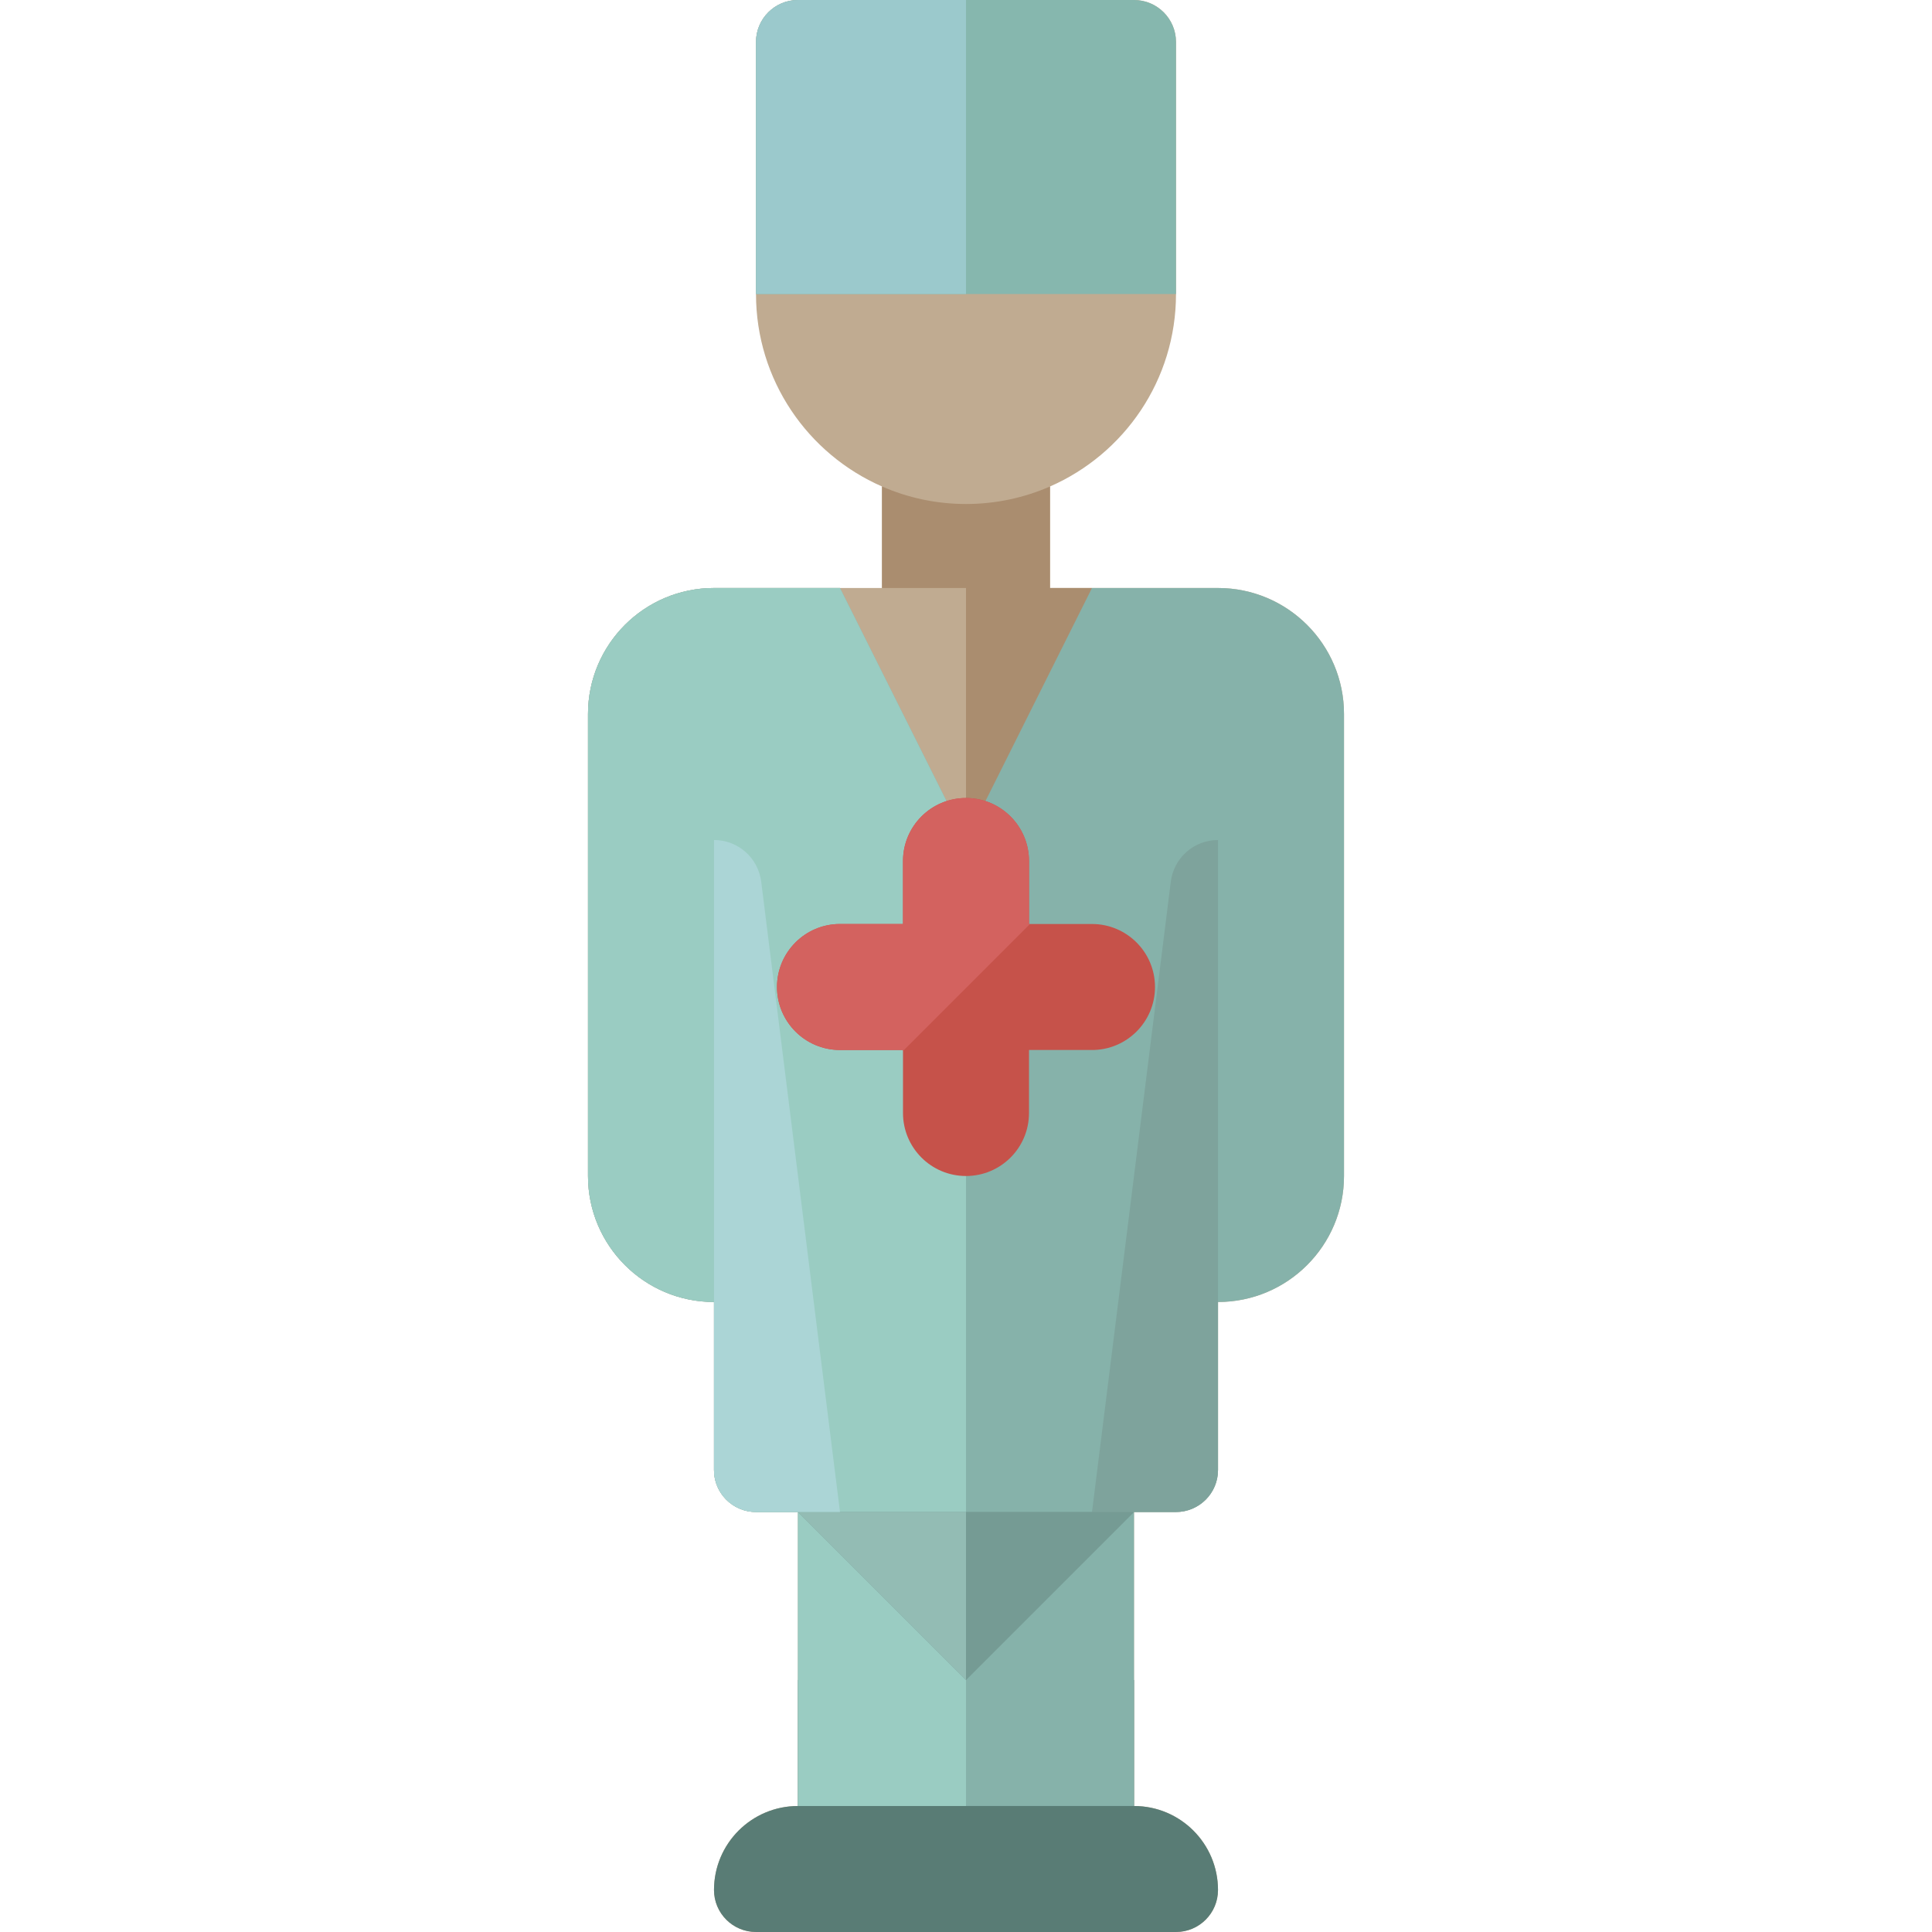<?xml version="1.0" encoding="iso-8859-1"?>
<!-- Uploaded to: SVG Repo, www.svgrepo.com, Generator: SVG Repo Mixer Tools -->
<svg height="800px" width="800px" version="1.1" id="Layer_1" xmlns="http://www.w3.org/2000/svg" xmlns:xlink="http://www.w3.org/1999/xlink" 
	 viewBox="0 0 460 460" xml:space="preserve">
<g id="XMLID_2954_">
	<path id="XMLID_1872_" style="fill:#C0AB91;" d="M320,170v110c0,16.569-13.431,30-30,30v40c0,2.761-1.119,5.261-2.929,7.071
		c-0.021,0.021-0.044,0.038-0.065,0.059c-0.574,0.564-1.22,1.053-1.916,1.467c-0.252,0.15-0.511,0.287-0.777,0.415
		C283.006,359.638,281.547,360,280,360l0,0h-10v70c11.046,0,20,8.954,20,20c0,5.523-4.477,10-10,10h-30h-10h-20h-10h-30
		c-5.523,0-10-4.477-10-10c0-11.046,8.954-20,20-20v-70h-10l0,0c-2.071,0-3.995-0.63-5.591-1.708
		c-0.266-0.18-0.523-0.372-0.77-0.576c-2.223-1.834-3.639-4.61-3.639-7.717v-40c-16.568,0-30-13.431-30-30V170
		c0-16.569,13.432-30,30-30h30h10v-24.172c-17.656-7.717-30-25.326-30-45.828V10c0-5.523,4.477-10,10-10h40h40
		c5.523,0,10,4.477,10,10v60c0,20.501-12.344,38.111-30,45.828V140h10h30C306.569,140,320,153.431,320,170z"/>
	<path id="XMLID_1685_" style="fill:#AA8D6F;" d="M250,140h10v60h-30v-60h-20v-24.172c6.126,2.677,12.887,4.172,20,4.172
		s13.874-1.495,20-4.172V140z"/>
	<path id="XMLID_1655_" style="fill:#597C75;" d="M290,450c0,5.523-4.477,10-10,10h-30h-10h-20h-10h-30c-5.523,0-10-4.477-10-10
		c0-11.046,8.954-20,20-20l0,0v-30h80v30l0,0C281.046,430,290,438.954,290,450z"/>
	<path id="XMLID_1648_" style="fill:#86B7AE;" d="M280,10v60h-50h-50V10c0-5.523,4.477-10,10-10h40h40C275.523,0,280,4.477,280,10z"
		/>
	<path id="XMLID_1643_" style="fill:#9BC9CC;" d="M230,0v70h-50V10c0-5.523,4.477-10,10-10H230z"/>
	<path id="XMLID_1599_" style="fill:#86B2AA;" d="M320,170v110c0,16.569-13.431,30-30,30v40c0,5.523-4.477,10-10,10h-10v70h-40h-40
		v-70h-10c-5.523,0-10-4.477-10-10v-40c-16.568,0-30-13.431-30-30V170c0-16.569,13.432-30,30-30h30l30,60l30-60h30
		C306.569,140,320,153.431,320,170z"/>
	<path id="XMLID_1577_" style="fill:#9ACCC2;" d="M230,360v70h-40v-70h-10c-5.523,0-10-4.477-10-10v-40c-16.568,0-30-13.431-30-30
		V170c0-16.569,13.432-30,30-30h30l30,60v110V360L230,360z"/>
	<path id="XMLID_1572_" style="fill:#7EA39C;" d="M290,200v150c0,5.523-4.477,10-10,10h-10l-40,40v-40h30l18.76-150.077
		C279.468,204.254,284.287,200,290,200z"/>
	<path id="XMLID_1391_" style="fill:#759B94;" d="M270,360l-40,40l-40-40h40H270z"/>
	<path id="XMLID_1221_" style="fill:#93BCB4;" d="M190,360h40v40l0,0L190,360z"/>
	<path id="XMLID_918_" style="fill:#ABD5D6;" d="M181.24,209.923L200,360h-20c-5.523,0-10-4.477-10-10V200l0,0
		C175.713,200,180.532,204.254,181.24,209.923z"/>
	<path id="XMLID_1381_" style="fill:#C6524A;" d="M275,235c0,8.284-6.716,15-15,15h-15v15c0,8.284-6.716,15-15,15s-15-6.716-15-15
		v-15h-15c-8.284,0-15-6.716-15-15s6.716-15,15-15h15v-15c0-8.284,6.716-15,15-15s15,6.716,15,15v15h15
		C268.284,220,275,226.716,275,235z"/>
	<path id="XMLID_1223_" style="fill:#D3625F;" d="M215,250.23V250h-15c-8.284,0-15-6.716-15-15s6.716-15,15-15h15v-15
		c0-8.284,6.716-15,15-15s15,6.716,15,15v15h0.23L215,250.23z"/>
</g>
</svg>